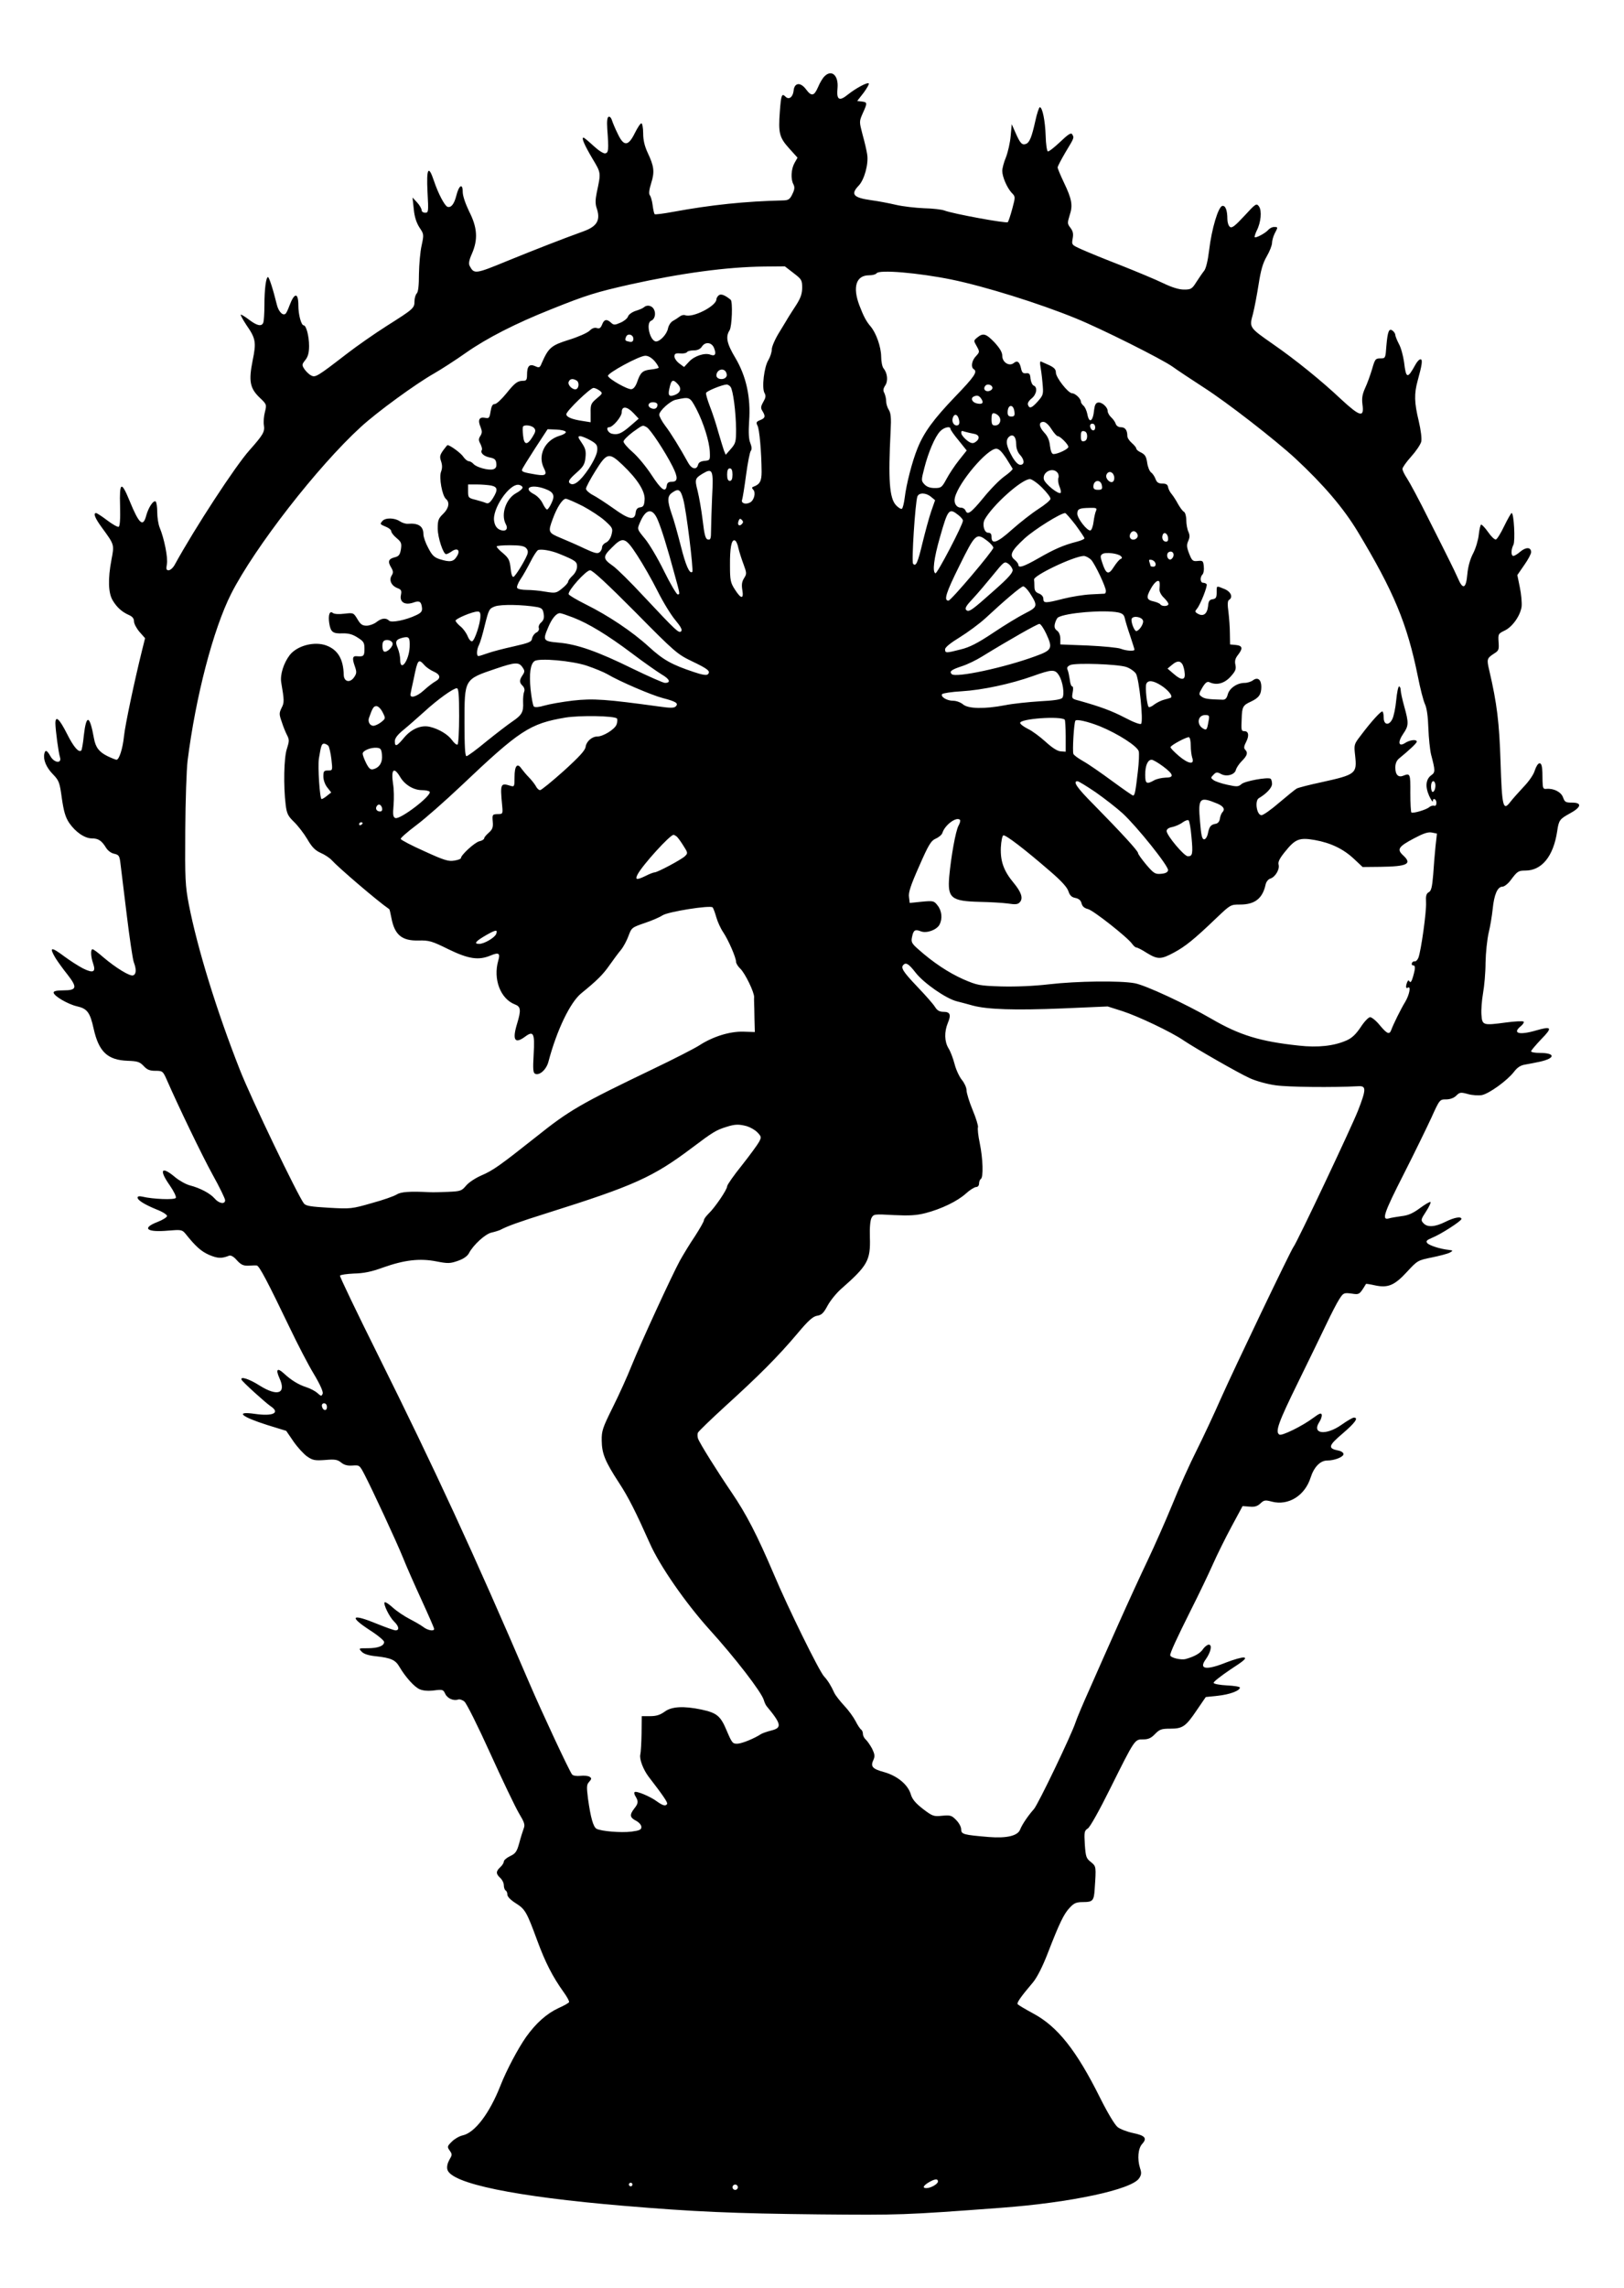 <?xml version="1.0" standalone="no"?>
<!DOCTYPE svg PUBLIC "-//W3C//DTD SVG 20010904//EN"
 "http://www.w3.org/TR/2001/REC-SVG-20010904/DTD/svg10.dtd">
<svg version="1.0" xmlns="http://www.w3.org/2000/svg"
 width="909pt" height="1280pt" viewBox="0 0 909 1280"
 preserveAspectRatio="xMidYMid meet">
<g transform="translate(0,1280) scale(0.1,-0.1)"
fill="#000000" stroke="none">
<path d="M4615 12373 c-10 -9 -26 -36 -36 -60 -22 -51 -37 -54 -68 -12 -31 41
-65 37 -69 -9 -4 -35 -26 -52 -45 -33 -21 21 -25 11 -32 -83 -9 -121 -3 -145
53 -207 l46 -51 -17 -30 c-19 -34 -22 -90 -6 -119 8 -16 7 -29 -6 -55 -13 -28
-22 -34 -48 -35 -217 -5 -407 -25 -619 -64 -54 -10 -100 -16 -104 -13 -3 4 -8
26 -11 50 -3 24 -10 49 -16 56 -6 8 -4 30 8 68 20 63 16 94 -20 170 -17 37
-25 70 -25 108 0 31 -5 56 -10 56 -6 0 -22 -25 -37 -55 -37 -75 -62 -75 -96
-2 -14 28 -28 62 -32 75 -4 13 -12 21 -18 19 -8 -3 -11 -24 -8 -68 9 -118 7
-133 -11 -137 -10 -2 -38 16 -66 42 -27 25 -52 46 -56 46 -13 0 5 -41 51 -119
48 -80 47 -76 23 -189 -8 -39 -8 -63 -1 -84 24 -69 4 -104 -73 -132 -122 -44
-270 -102 -425 -165 -182 -75 -187 -75 -212 -29 -7 13 -4 32 13 70 34 79 30
145 -16 235 -21 44 -36 87 -36 109 0 51 -21 39 -36 -21 -12 -47 -29 -68 -49
-62 -16 5 -53 76 -76 145 -31 93 -43 71 -36 -64 6 -109 5 -114 -13 -114 -11 0
-20 6 -20 14 0 8 -11 28 -25 43 l-26 28 7 -65 c4 -44 15 -76 32 -103 25 -37
25 -39 12 -100 -8 -34 -14 -106 -15 -159 0 -64 -4 -101 -12 -109 -7 -7 -13
-27 -13 -44 0 -39 -5 -43 -155 -138 -66 -42 -167 -112 -225 -157 -166 -128
-175 -133 -199 -120 -12 6 -28 22 -37 35 -15 23 -15 26 5 51 15 19 21 41 21
79 0 54 -16 115 -30 115 -14 0 -30 60 -30 111 0 74 -22 74 -50 -1 -7 -19 -16
-39 -20 -43 -14 -17 -40 7 -50 47 -22 90 -44 156 -50 156 -11 0 -20 -67 -20
-157 0 -45 -3 -88 -6 -97 -9 -24 -34 -19 -78 14 -22 17 -43 30 -48 30 -4 0 10
-26 31 -58 53 -76 56 -97 35 -199 -23 -115 -15 -155 39 -207 40 -38 40 -39 30
-80 -6 -22 -9 -56 -6 -74 6 -37 -3 -53 -81 -141 -78 -87 -305 -434 -418 -640
-9 -17 -25 -31 -34 -31 -13 0 -15 6 -10 34 7 35 -15 144 -40 204 -8 19 -14 58
-14 88 0 29 -4 55 -9 59 -13 7 -39 -32 -52 -77 -18 -70 -40 -51 -94 81 -46
112 -57 106 -53 -29 2 -76 -1 -114 -8 -117 -6 -2 -35 14 -65 37 -29 22 -57 40
-61 40 -18 0 -6 -29 32 -81 71 -97 70 -95 54 -179 -21 -110 -18 -188 7 -229
24 -40 53 -65 92 -82 18 -8 27 -19 27 -35 0 -13 14 -39 31 -59 l31 -35 -17
-68 c-42 -169 -95 -419 -101 -480 -7 -69 -27 -132 -42 -132 -4 0 -27 9 -50 20
-47 23 -67 49 -76 99 -24 133 -43 138 -57 16 -4 -43 -11 -80 -14 -83 -14 -14
-43 19 -80 93 -43 85 -65 105 -65 58 1 -39 17 -163 26 -190 10 -36 -33 -31
-54 7 -19 34 -29 38 -34 13 -7 -33 11 -76 48 -114 34 -35 38 -45 50 -134 11
-75 20 -106 41 -138 36 -52 87 -87 128 -87 35 0 54 -12 79 -53 10 -16 29 -30
46 -33 25 -6 29 -11 34 -53 3 -25 19 -154 35 -286 16 -132 34 -253 40 -268 15
-39 14 -67 -4 -73 -17 -7 -96 41 -169 103 -27 24 -53 43 -58 43 -12 0 -10 -42
3 -79 17 -49 1 -57 -57 -28 -27 14 -73 44 -103 66 -76 57 -88 55 -50 -9 12
-19 42 -61 67 -92 56 -72 52 -88 -23 -88 -37 0 -55 -4 -55 -12 0 -19 79 -65
130 -77 58 -13 74 -34 94 -125 29 -130 78 -176 191 -180 55 -2 67 -6 89 -29
19 -21 34 -27 66 -27 39 0 42 -2 62 -47 66 -151 198 -425 258 -534 39 -70 70
-134 70 -143 0 -24 -34 -19 -58 9 -25 29 -81 59 -139 74 -23 6 -60 27 -83 46
-77 65 -92 42 -29 -47 22 -32 37 -63 33 -69 -7 -12 -129 -7 -187 7 -17 4 -27
2 -27 -5 0 -15 39 -39 107 -67 32 -12 58 -29 58 -36 0 -7 -24 -22 -52 -33 -92
-35 -63 -60 58 -49 72 6 78 5 96 -16 59 -74 89 -100 134 -120 48 -20 69 -21
112 -4 10 3 26 -6 43 -26 23 -25 36 -31 64 -30 19 1 41 2 47 1 14 -1 62 -93
185 -349 43 -90 103 -206 134 -257 36 -60 54 -101 50 -111 -6 -15 -9 -15 -29
3 -12 11 -40 26 -62 33 -44 14 -85 39 -127 78 -36 33 -46 22 -24 -27 40 -87
-10 -105 -112 -41 -56 36 -109 53 -100 32 5 -12 132 -127 161 -147 58 -38 17
-59 -87 -44 -113 16 -77 -16 72 -63 l104 -32 41 -60 c23 -33 58 -71 77 -84 31
-21 43 -23 100 -19 55 5 69 2 89 -14 17 -14 36 -19 64 -17 39 3 40 2 68 -52
45 -87 177 -371 214 -462 18 -46 65 -152 104 -237 39 -85 71 -158 71 -163 0
-15 -37 -8 -61 11 -13 10 -48 30 -77 45 -29 15 -71 43 -93 63 -22 20 -42 33
-46 30 -9 -10 27 -83 53 -108 27 -26 31 -49 8 -49 -8 0 -53 16 -100 35 -145
60 -165 45 -44 -34 44 -28 80 -58 80 -66 0 -22 -34 -35 -92 -35 -52 0 -52 0
-33 -20 13 -13 40 -21 80 -25 82 -9 108 -20 130 -58 34 -58 85 -115 115 -127
19 -8 49 -10 80 -6 47 6 51 5 62 -19 12 -26 47 -41 72 -32 8 3 24 -2 35 -11
12 -9 77 -140 145 -290 68 -150 140 -300 160 -334 31 -52 36 -65 27 -87 -5
-14 -17 -51 -25 -82 -13 -47 -21 -58 -51 -72 -19 -9 -35 -23 -35 -30 0 -8 -9
-22 -20 -32 -25 -23 -25 -37 0 -60 11 -10 20 -28 20 -41 0 -13 5 -26 10 -29 6
-3 10 -14 10 -24 0 -11 19 -30 46 -47 54 -34 62 -49 121 -209 45 -122 85 -201
148 -289 19 -26 33 -52 30 -56 -3 -5 -29 -20 -59 -33 -66 -31 -125 -83 -181
-161 -45 -64 -110 -186 -144 -273 -61 -155 -143 -263 -211 -278 -19 -4 -46
-20 -61 -35 -26 -26 -27 -29 -12 -50 15 -21 14 -25 -2 -52 -10 -18 -15 -39
-11 -54 20 -78 379 -152 986 -203 390 -33 615 -43 1095 -48 451 -4 472 -4
1020 37 390 29 730 102 771 165 13 19 14 31 5 57 -16 51 -11 110 12 135 29 32
17 47 -51 61 -33 7 -72 22 -86 33 -16 12 -57 81 -98 163 -133 267 -239 401
-377 474 -44 24 -83 47 -85 51 -6 8 19 43 86 122 23 28 53 87 81 159 67 173
92 225 125 259 24 26 37 31 75 31 53 0 60 8 64 70 9 131 9 129 -21 154 -26 20
-29 29 -34 98 -4 70 -3 77 17 90 12 7 65 102 125 223 139 279 137 275 184 275
29 0 45 7 67 30 25 26 36 30 85 30 70 0 87 12 149 104 l50 73 67 7 c66 7 124
28 124 46 0 5 -32 10 -72 12 -39 2 -73 8 -75 14 -2 6 41 39 94 75 76 49 93 64
76 67 -12 2 -56 -11 -98 -27 -114 -46 -157 -39 -116 17 29 41 37 82 17 82 -8
0 -22 -11 -31 -23 -15 -24 -47 -43 -97 -57 -27 -8 -88 7 -88 21 0 15 36 93
114 249 46 91 102 208 125 260 23 52 70 147 104 210 l62 115 39 -3 c28 -3 44
2 61 18 20 19 27 20 64 10 92 -24 185 33 217 135 19 59 54 95 93 95 41 0 91
20 91 36 0 8 -13 17 -30 20 -59 12 -55 27 25 95 70 60 91 89 63 89 -7 0 -38
-18 -69 -40 -88 -62 -169 -52 -124 16 9 14 15 32 13 40 -2 12 -13 8 -48 -18
-60 -45 -176 -102 -189 -93 -25 15 -5 69 103 289 62 127 135 276 161 331 26
55 58 117 71 137 23 36 26 37 68 32 45 -7 45 -7 82 54 1 1 23 -2 49 -8 73 -16
110 -1 180 75 59 64 61 65 140 81 44 9 89 21 100 27 19 11 19 12 -5 15 -49 5
-110 25 -121 38 -9 11 -4 17 27 30 50 20 164 94 164 105 0 16 -40 9 -90 -16
-58 -29 -101 -32 -123 -7 -15 16 -14 21 15 65 17 26 28 50 25 53 -3 3 -29 -12
-59 -34 -39 -29 -66 -41 -103 -45 -27 -4 -60 -9 -72 -13 -41 -11 -27 30 85
250 59 116 128 258 154 314 46 102 47 102 82 102 23 0 44 8 57 21 19 19 25 20
65 9 24 -7 59 -9 78 -6 41 8 142 81 180 130 19 25 37 37 64 41 20 3 57 11 82
16 88 20 86 49 -2 49 -27 0 -48 4 -48 9 0 5 26 35 57 68 64 65 59 74 -28 49
-95 -28 -137 -17 -86 24 12 10 19 22 15 25 -4 4 -49 2 -100 -5 -127 -17 -132
-16 -136 44 -2 26 2 80 9 120 7 39 14 116 14 171 1 55 9 129 17 165 9 36 19
97 23 135 8 81 27 125 55 125 10 0 32 17 47 38 36 48 42 52 81 52 92 0 157 80
178 220 9 62 14 68 70 99 65 35 71 61 14 61 -36 0 -42 3 -51 29 -11 31 -53 52
-94 48 -17 -2 -20 4 -21 43 0 81 -4 100 -17 100 -8 0 -19 -18 -26 -39 -6 -23
-33 -62 -64 -94 -28 -30 -62 -68 -74 -84 -40 -52 -46 -25 -54 224 -7 221 -20
328 -63 512 -15 64 -14 68 27 95 26 16 28 22 25 64 -3 45 -2 47 33 64 44 20
89 84 96 135 2 21 -2 69 -10 107 l-14 69 38 55 c22 31 39 63 39 73 0 28 -27
30 -59 4 -16 -14 -34 -25 -40 -25 -14 0 -14 35 0 62 11 21 3 178 -10 178 -3 0
-22 -33 -41 -72 -19 -40 -40 -74 -47 -76 -7 -2 -27 17 -44 42 -18 25 -35 43
-39 41 -4 -2 -10 -28 -13 -57 -3 -29 -17 -76 -31 -103 -17 -32 -29 -74 -33
-118 -7 -81 -25 -88 -53 -21 -11 25 -31 66 -44 92 -13 26 -66 133 -119 237
-52 105 -107 207 -121 228 -14 21 -26 45 -26 54 0 8 22 39 49 69 27 30 52 67
56 83 4 17 -2 65 -14 116 -25 103 -26 152 -6 225 25 90 29 120 16 120 -7 0
-20 -14 -29 -31 -44 -80 -52 -78 -63 15 -5 35 -17 81 -29 102 -11 21 -20 44
-20 50 0 6 -6 17 -14 23 -21 18 -29 -2 -36 -84 -5 -69 -5 -70 -34 -70 -27 0
-30 -4 -46 -60 -10 -33 -27 -81 -39 -106 -16 -36 -19 -57 -15 -91 11 -76 -13
-70 -119 28 -108 102 -256 222 -382 309 -133 93 -133 92 -112 168 9 35 23 110
32 167 12 77 23 117 45 155 17 29 30 63 30 76 0 13 7 37 15 53 19 36 19 36 -4
36 -10 0 -24 -7 -32 -16 -15 -18 -69 -47 -76 -41 -2 3 3 19 11 36 24 46 30
112 13 136 -14 19 -18 17 -82 -53 -54 -58 -70 -70 -81 -61 -8 6 -14 26 -14 43
0 50 -11 77 -28 74 -23 -4 -60 -129 -74 -247 -7 -59 -18 -104 -28 -116 -9 -11
-28 -39 -43 -62 -25 -40 -31 -43 -70 -43 -28 0 -67 12 -117 36 -41 20 -147 64
-235 99 -88 34 -186 74 -219 89 -58 26 -58 26 -52 61 5 27 2 41 -12 60 -18 23
-18 27 -5 70 19 56 13 90 -32 184 -19 40 -35 78 -35 84 0 7 21 46 45 87 49 81
48 79 36 99 -6 10 -23 -1 -67 -43 -33 -31 -63 -55 -69 -53 -5 2 -11 41 -12 86
-3 86 -18 161 -33 161 -4 0 -16 -35 -25 -77 -20 -90 -32 -120 -52 -128 -22 -8
-32 2 -57 58 l-23 52 -6 -66 c-3 -36 -15 -89 -26 -118 -12 -28 -21 -63 -21
-77 0 -33 26 -93 52 -122 22 -22 22 -23 4 -90 -10 -37 -21 -70 -25 -75 -8 -8
-307 47 -354 65 -15 6 -67 12 -115 13 -48 2 -118 10 -157 19 -38 9 -101 21
-139 26 -100 14 -116 33 -70 81 32 33 56 121 48 174 -3 22 -15 73 -26 112 -19
73 -19 73 1 119 27 59 26 62 -5 66 l-26 3 36 46 c19 26 32 49 29 52 -8 8 -70
-25 -117 -62 -49 -40 -65 -30 -58 37 6 70 -33 105 -73 65z m-174 -1100 c46
-35 49 -40 49 -82 0 -33 -8 -57 -32 -95 -18 -27 -37 -58 -43 -67 -5 -9 -29
-48 -52 -86 -24 -38 -43 -82 -43 -97 0 -16 -9 -43 -19 -60 -24 -38 -38 -155
-22 -184 9 -16 7 -27 -7 -51 -14 -25 -15 -34 -4 -51 18 -29 15 -39 -13 -50
-22 -9 -24 -13 -15 -31 11 -20 22 -146 23 -258 0 -53 -10 -71 -47 -84 -8 -3
-8 -8 0 -16 16 -17 5 -60 -18 -72 -25 -13 -52 -4 -44 16 3 9 13 70 22 138 9
67 21 128 26 134 7 9 6 23 -2 44 -9 21 -11 58 -7 122 10 134 -16 252 -77 355
-48 80 -56 118 -32 155 13 21 18 159 6 170 -33 27 -55 35 -67 25 -7 -6 -13
-16 -13 -22 0 -38 -133 -106 -176 -89 -8 3 -21 -1 -30 -8 -9 -7 -26 -18 -37
-24 -12 -6 -24 -24 -28 -42 -6 -32 -43 -72 -66 -73 -34 -1 -60 104 -28 116 20
8 28 40 15 64 -11 21 -39 27 -56 11 -5 -5 -26 -14 -46 -20 -21 -7 -40 -21 -43
-32 -4 -11 -23 -26 -42 -34 -32 -14 -38 -14 -53 0 -24 22 -39 19 -50 -11 -8
-19 -15 -24 -29 -19 -13 4 -27 -1 -41 -15 -12 -12 -64 -35 -116 -51 -99 -31
-114 -44 -152 -131 -10 -25 -14 -27 -37 -16 -32 14 -45 0 -45 -49 0 -26 -4
-33 -19 -33 -34 0 -48 -10 -97 -71 -26 -32 -55 -59 -64 -59 -13 0 -19 -11 -24
-41 -6 -38 -9 -41 -32 -36 -32 6 -41 -13 -24 -52 9 -23 9 -33 -1 -49 -11 -17
-11 -25 0 -45 7 -14 11 -29 8 -34 -10 -16 10 -35 44 -42 27 -5 35 -12 37 -33
2 -19 -2 -28 -17 -33 -26 -8 -95 11 -111 30 -7 8 -19 15 -26 15 -7 0 -21 11
-30 24 -13 21 -75 66 -89 66 -2 0 -13 -14 -25 -30 -18 -26 -20 -35 -11 -61 7
-21 7 -38 0 -57 -13 -32 6 -135 27 -153 23 -19 16 -53 -16 -84 -26 -25 -30
-36 -30 -81 0 -51 31 -144 47 -144 5 0 19 7 32 16 33 23 50 4 27 -30 -18 -29
-38 -32 -95 -14 -31 10 -43 22 -64 63 -15 27 -27 62 -27 77 0 44 -28 63 -87
58 -13 -1 -33 6 -45 14 -29 20 -82 21 -98 1 -14 -17 -15 -17 23 -33 15 -6 27
-17 27 -24 0 -7 13 -24 30 -38 26 -22 29 -29 24 -63 -5 -30 -12 -39 -33 -44
-36 -9 -42 -23 -23 -55 14 -23 14 -32 4 -48 -16 -26 -1 -57 33 -70 21 -8 24
-14 19 -39 -8 -39 22 -58 69 -42 35 13 45 6 49 -29 2 -19 -4 -28 -32 -41 -58
-28 -139 -44 -152 -31 -17 17 -42 15 -71 -8 -14 -11 -39 -20 -55 -20 -24 0
-34 7 -51 36 -22 36 -22 37 -73 31 -32 -4 -57 -2 -65 4 -18 15 -27 -12 -20
-58 8 -49 20 -58 74 -56 33 1 56 -5 84 -23 35 -22 39 -29 39 -64 0 -40 -5 -44
-42 -41 -24 3 -28 -10 -13 -53 12 -34 12 -42 -2 -63 -23 -35 -58 -28 -59 12
-2 88 -33 140 -97 164 -66 25 -163 0 -205 -53 -34 -44 -55 -110 -48 -153 17
-100 18 -113 2 -143 -14 -29 -14 -36 1 -78 8 -26 22 -60 30 -75 13 -25 12 -34
-1 -75 -17 -49 -20 -208 -7 -314 6 -49 13 -63 46 -95 22 -21 56 -65 75 -97 26
-45 44 -63 75 -77 23 -10 50 -28 61 -40 38 -42 256 -229 323 -275 2 -2 7 -24
12 -50 18 -94 59 -128 153 -125 58 1 73 -3 166 -49 113 -55 169 -63 236 -35
46 19 55 13 43 -28 -30 -104 12 -215 94 -246 32 -12 34 -32 12 -105 -29 -94
-14 -118 44 -75 47 35 55 20 48 -98 -5 -86 -3 -105 9 -110 25 -10 63 25 74 69
47 177 122 332 184 382 86 70 120 103 157 156 21 30 50 69 65 87 14 17 33 53
42 78 17 46 19 47 91 72 40 13 85 33 100 43 30 20 268 58 280 44 4 -5 13 -29
20 -54 7 -25 24 -63 39 -85 30 -45 72 -142 72 -166 0 -8 11 -26 24 -38 26 -25
78 -131 77 -159 -1 -9 0 -24 0 -32 0 -8 2 -48 2 -89 l2 -74 -65 2 c-75 2 -170
-27 -248 -78 -27 -17 -142 -76 -257 -131 -406 -195 -466 -229 -655 -380 -202
-160 -240 -187 -305 -215 -33 -14 -72 -40 -86 -57 -25 -30 -32 -32 -100 -35
-41 -2 -87 -3 -104 -2 -111 6 -162 2 -185 -13 -14 -9 -76 -31 -139 -48 -111
-32 -119 -33 -240 -26 -101 6 -129 10 -140 24 -34 44 -297 590 -359 749 -130
330 -237 678 -285 923 -20 105 -22 141 -20 415 1 165 7 341 13 390 45 357 143
734 244 934 132 259 483 711 726 933 93 85 306 240 408 298 42 24 124 77 182
118 116 81 276 163 475 242 199 80 253 96 443 139 285 63 541 98 751 100 l114
1 48 -37z m886 -37 c185 -38 490 -133 695 -217 145 -59 480 -227 541 -270 23
-17 103 -70 177 -118 131 -84 398 -292 510 -395 159 -148 269 -277 349 -409
203 -337 277 -515 337 -810 13 -67 31 -137 40 -156 10 -21 17 -69 19 -135 2
-55 9 -121 15 -146 24 -91 24 -100 2 -116 -31 -22 -36 -63 -13 -115 11 -24 21
-38 21 -31 0 21 20 13 20 -9 0 -12 -5 -19 -12 -16 -7 2 -20 -1 -28 -8 -17 -15
-90 -36 -100 -30 -3 2 -6 51 -6 109 1 108 -1 112 -39 97 -28 -12 -45 5 -45 45
0 23 7 40 22 52 55 45 98 85 98 93 0 15 -39 10 -65 -7 -37 -24 -43 4 -11 51
31 45 32 60 6 153 -11 39 -20 81 -20 92 0 11 -4 20 -9 20 -5 0 -12 -35 -16
-77 -4 -43 -14 -91 -22 -106 -19 -38 -48 -32 -48 8 0 17 -3 32 -7 35 -7 5 -63
-56 -122 -135 -37 -48 -38 -50 -31 -111 11 -102 5 -107 -190 -150 -66 -14
-128 -30 -137 -35 -9 -5 -53 -41 -98 -79 -45 -39 -89 -70 -99 -70 -27 0 -39
81 -15 95 44 26 74 59 74 80 0 13 -4 26 -8 29 -17 10 -144 -13 -163 -30 -17
-15 -25 -16 -79 -4 -33 7 -68 19 -77 26 -17 12 -17 14 -1 30 15 16 21 16 43 4
32 -17 78 -3 83 25 3 10 17 32 33 48 31 31 35 47 18 64 -8 8 -6 20 6 43 18 35
14 60 -10 60 -17 0 -18 4 -15 70 2 66 7 75 51 95 45 21 59 40 59 83 0 40 -20
56 -46 37 -10 -8 -32 -15 -47 -15 -43 0 -86 -30 -95 -65 -6 -22 -14 -30 -30
-29 -79 2 -100 5 -116 17 -17 12 -17 15 4 51 17 28 27 35 39 30 40 -19 83 -8
118 30 28 31 33 42 28 67 -5 21 -1 36 14 55 29 37 26 52 -11 56 l-33 3 -1 60
c0 33 -4 88 -8 121 -6 42 -5 64 3 68 24 15 11 46 -25 61 -47 19 -44 21 -44
-19 0 -28 -4 -35 -22 -38 -18 -2 -24 -11 -26 -38 -5 -46 -28 -62 -61 -41 -13
8 -13 12 -1 26 19 23 60 127 54 137 -3 4 -12 8 -20 8 -16 0 -19 31 -3 47 6 6
9 26 7 44 -3 31 -5 34 -34 31 -28 -3 -32 1 -48 41 -14 36 -15 49 -5 71 9 20 9
32 1 51 -7 14 -12 44 -12 65 0 22 -6 43 -13 47 -8 4 -22 24 -33 43 -10 19 -26
44 -35 55 -10 11 -19 29 -21 40 -2 14 -11 20 -32 20 -21 0 -31 6 -38 25 -5 14
-16 31 -25 37 -9 7 -19 32 -22 55 -5 34 -12 45 -33 56 -16 7 -28 17 -28 23 0
5 -11 19 -25 31 -14 12 -25 29 -25 39 0 32 -12 49 -35 49 -14 0 -26 7 -30 19
-3 10 -14 26 -25 36 -11 10 -20 26 -20 35 0 23 -34 53 -55 48 -12 -2 -18 -15
-21 -41 -6 -65 -28 -79 -38 -23 -4 19 -13 39 -21 46 -8 7 -15 17 -15 23 0 17
-32 47 -49 47 -22 0 -91 88 -91 116 0 18 -10 28 -37 41 -21 9 -42 19 -47 21
-4 2 -6 -9 -3 -24 3 -16 9 -59 12 -95 6 -65 5 -68 -25 -103 -35 -39 -48 -44
-56 -21 -4 9 4 23 20 36 28 22 35 63 12 72 -8 3 -16 21 -18 39 -2 27 -7 32
-25 30 -17 -2 -23 4 -28 27 -8 37 -21 47 -41 30 -25 -20 -64 4 -64 40 0 20
-13 42 -43 75 -48 50 -64 55 -97 28 -21 -17 -21 -18 -3 -49 17 -31 17 -32 -5
-56 -23 -24 -29 -61 -12 -72 23 -14 5 -41 -103 -153 -122 -127 -176 -201 -212
-291 -29 -71 -62 -199 -71 -274 -4 -32 -11 -60 -16 -63 -5 -3 -20 6 -33 20
-37 40 -44 143 -30 416 4 73 1 99 -10 117 -8 12 -15 34 -15 48 0 15 -5 35 -10
46 -8 14 -7 25 5 43 17 26 12 69 -10 96 -7 8 -13 39 -13 67 -1 53 -28 131 -60
168 -24 28 -39 57 -62 117 -39 103 -18 168 54 168 19 0 38 5 42 11 13 22 234
3 421 -35z m-1782 -331 c0 -14 -6 -19 -20 -17 -26 5 -29 8 -21 27 8 23 41 14
41 -10z m453 -55 c12 -32 4 -44 -22 -34 -31 12 -89 -7 -118 -38 l-29 -31 -27
20 c-15 11 -27 29 -27 39 0 15 6 19 32 17 17 -2 35 2 38 7 3 6 21 10 38 10 21
0 36 7 45 20 19 31 58 26 70 -10z m-333 -71 c14 -17 24 -34 21 -37 -3 -2 -22
-7 -43 -9 -46 -5 -58 -16 -76 -68 -9 -26 -21 -41 -33 -42 -21 -3 -125 56 -131
74 -5 15 175 113 209 113 17 0 35 -11 53 -31z m402 -83 c-9 -24 -57 -21 -57 4
0 27 31 43 49 25 7 -7 11 -21 8 -29z m-839 -25 c15 -9 13 -42 -3 -48 -19 -6
-49 23 -42 41 7 18 24 20 45 7z m567 -21 c21 -23 14 -47 -17 -59 -32 -12 -40
-4 -32 32 11 54 20 59 49 27z m294 -14 c14 -17 30 -139 31 -237 0 -70 -2 -79
-29 -110 l-29 -33 -10 24 c-5 14 -19 61 -32 105 -12 44 -33 108 -47 143 -13
34 -23 68 -21 74 4 11 88 45 114 47 6 1 17 -5 23 -13z m1466 -6 c0 -8 -10 -16
-22 -18 -22 -3 -32 16 -16 32 12 11 38 2 38 -14z m-2199 -15 c18 -14 18 -16
-16 -44 -32 -27 -35 -34 -34 -81 l0 -52 -44 7 c-61 9 -92 22 -92 38 0 18 134
147 152 147 8 0 23 -7 34 -15z m2138 -48 c14 -22 3 -31 -29 -23 -26 7 -34 31
-12 39 18 8 29 3 41 -16z m-1596 -55 c40 -77 73 -183 75 -240 2 -46 1 -47 -29
-50 -22 -2 -34 -9 -37 -23 -8 -29 -36 -23 -55 12 -44 80 -98 168 -129 208 -18
24 -33 52 -33 61 0 22 62 78 93 84 78 17 78 17 115 -52z m-218 24 c0 -19 -14
-28 -34 -20 -25 10 -19 34 9 34 15 0 25 -6 25 -14z m1998 -39 c3 -22 -1 -27
-17 -27 -15 0 -21 6 -21 23 0 46 33 49 38 4z m-2132 -8 l29 -31 -45 -39 c-52
-45 -72 -53 -106 -45 -22 6 -35 36 -15 36 21 0 71 59 71 84 0 36 29 34 66 -5z
m2047 -20 c14 -22 2 -49 -23 -49 -16 0 -20 6 -20 36 0 28 4 35 16 32 9 -2 21
-10 27 -19z m-229 -5 c10 -27 7 -44 -9 -44 -18 0 -30 24 -21 45 7 20 22 19 30
-1z m521 -64 c14 -22 30 -40 36 -40 13 0 59 -46 59 -60 0 -12 -59 -40 -83 -40
-10 0 -16 16 -20 46 -3 31 -13 54 -31 73 -31 33 -34 61 -6 61 12 0 29 -15 45
-40z m245 9 c0 -24 -23 -21 -28 4 -2 10 3 17 12 17 10 0 16 -9 16 -21z m-3140
-4 c10 -12 8 -21 -10 -50 -29 -47 -47 -45 -52 8 -3 23 -3 45 -1 50 7 13 50 8
63 -8z m630 5 c20 -11 102 -135 144 -218 32 -63 31 -87 -4 -87 -18 0 -26 -6
-28 -22 -6 -41 -30 -24 -85 60 -30 46 -77 103 -106 128 -28 24 -51 51 -51 59
0 8 24 32 52 53 59 42 54 40 78 27z m1700 -9 c0 -5 20 -34 46 -65 l45 -56 -43
-54 c-24 -30 -55 -77 -70 -105 -26 -48 -30 -51 -66 -51 -27 0 -45 7 -58 21
-18 20 -18 22 0 92 22 86 59 174 88 204 21 23 58 31 58 14z m-2153 -17 c2 -6
-14 -16 -36 -22 -82 -25 -123 -110 -86 -182 18 -35 9 -43 -42 -35 -72 12 -84
16 -81 28 2 7 35 60 73 119 l70 107 49 -2 c27 -1 51 -7 53 -13z m2286 -11 c31
-6 33 -29 5 -47 -13 -8 -24 -6 -45 10 -15 12 -30 29 -32 39 -2 15 1 17 20 10
13 -4 37 -9 52 -12z m632 -13 c0 -16 -6 -26 -17 -28 -14 -3 -18 3 -18 28 0 25
4 31 18 28 11 -2 17 -12 17 -28z m-397 -46 c0 -22 8 -44 21 -58 26 -28 27 -56
2 -56 -12 0 -28 16 -44 43 -34 60 -40 92 -21 112 23 22 42 3 42 -41z m-2383
23 c35 -20 40 -28 38 -56 -1 -20 -19 -59 -47 -102 -49 -73 -87 -102 -108 -81
-9 9 -1 22 36 55 41 36 49 49 53 87 4 37 0 52 -21 83 -22 32 -23 37 -8 37 9 0
35 -11 57 -23z m2326 -99 c18 -29 35 -56 37 -60 2 -4 -18 -23 -45 -42 -27 -19
-80 -73 -118 -120 -70 -85 -90 -100 -101 -71 -4 8 -14 15 -24 15 -27 0 -43 26
-35 57 21 85 180 272 231 273 15 0 31 -16 55 -52z m-2146 -39 c83 -79 127
-148 123 -195 -2 -31 -7 -40 -25 -42 -15 -2 -23 -11 -25 -30 -5 -45 -37 -39
-124 24 -44 31 -96 65 -116 75 -21 11 -38 27 -38 35 0 9 24 54 53 100 64 103
76 105 152 33z m615 -54 c0 -24 -5 -35 -15 -35 -10 0 -15 11 -15 35 0 24 5 35
15 35 10 0 15 -11 15 -35z m-114 -123 c-3 -74 -6 -160 -6 -189 0 -46 -3 -54
-17 -51 -14 2 -20 23 -30 108 -7 58 -20 131 -28 163 -17 66 -15 71 27 97 57
34 62 23 54 -128z m1933 134 c6 -7 9 -21 5 -30 -3 -9 -1 -30 6 -47 7 -16 10
-32 7 -36 -12 -11 -87 50 -94 75 -10 41 49 71 76 38z m316 -17 c4 -12 2 -26
-4 -32 -15 -15 -46 16 -38 37 9 23 34 20 42 -5z m-403 -66 c26 -26 48 -54 48
-63 0 -8 -31 -34 -69 -58 -37 -24 -102 -75 -145 -113 -82 -74 -116 -87 -116
-44 0 18 -5 25 -19 25 -22 0 -34 45 -20 73 43 79 207 227 254 227 10 0 41 -21
67 -47z m336 9 c3 -18 -1 -22 -22 -22 -19 0 -26 5 -26 18 0 39 43 43 48 4z
m-3419 2 c37 -8 39 -24 10 -71 -16 -25 -26 -32 -38 -27 -9 4 -35 12 -58 18
-41 10 -43 12 -43 48 l0 38 49 0 c27 0 63 -3 80 -6z m176 -11 c0 -7 -16 -21
-35 -31 -58 -31 -88 -119 -59 -174 16 -29 -2 -45 -34 -31 -17 8 -27 23 -31 47
-13 68 85 212 138 204 11 -2 21 -9 21 -15z m124 -7 c50 -18 59 -37 38 -80 -9
-20 -20 -36 -25 -36 -5 0 -16 16 -25 35 -9 19 -30 41 -47 50 -66 34 -19 59 59
31z m775 -58 c17 -58 59 -399 51 -407 -15 -14 -37 36 -64 144 -17 66 -39 147
-51 179 -26 76 -25 101 2 120 36 25 47 19 62 -36z m1387 13 l23 -19 -22 -63
c-12 -35 -33 -113 -48 -174 -27 -113 -37 -136 -53 -119 -10 9 12 344 24 377 9
22 47 22 76 -2z m-1949 -52 c43 -23 100 -60 125 -83 43 -39 44 -43 36 -76 -5
-21 -18 -39 -31 -45 -12 -5 -22 -17 -22 -26 0 -9 -6 -22 -14 -28 -11 -10 -29
-5 -83 20 -37 18 -97 44 -133 59 -72 30 -74 33 -45 110 23 63 54 110 72 110 8
0 51 -19 95 -41z m2873 -26 c-5 -10 -11 -38 -14 -62 -3 -25 -11 -46 -17 -48
-17 -6 -74 67 -74 93 0 27 11 32 69 33 37 1 42 -1 36 -16z m-2454 -50 c21 -49
53 -151 94 -303 32 -116 32 -115 18 -115 -6 0 -41 59 -76 130 -35 72 -83 152
-106 180 -46 56 -45 54 -29 92 33 78 70 84 99 16z m1683 26 c14 -11 26 -25 26
-31 0 -23 -144 -298 -154 -295 -18 7 -9 83 25 201 45 159 51 166 103 125z
m656 -55 c27 -37 50 -71 50 -75 0 -5 -19 -13 -42 -19 -75 -19 -127 -42 -214
-92 -84 -48 -114 -58 -114 -37 0 6 -10 19 -21 28 -31 25 -19 50 57 120 54 49
199 140 226 141 4 0 30 -30 58 -66z m-1868 4 c-15 -15 -26 -4 -18 18 5 13 9
15 18 6 9 -9 9 -15 0 -24z m2216 -61 c4 -20 -25 -34 -39 -20 -14 14 1 45 20
41 9 -2 17 -11 19 -21z m170 -15 c2 -14 -2 -22 -11 -22 -17 0 -26 19 -19 38 7
19 27 9 30 -16z m-1011 -18 c18 -14 33 -31 33 -38 0 -16 -237 -296 -251 -296
-28 0 -14 44 61 195 90 182 95 186 157 139z m-1960 -81 c32 -49 83 -138 114
-200 31 -62 76 -135 100 -163 30 -36 39 -54 32 -61 -13 -13 -25 -2 -207 192
-75 81 -154 159 -176 174 -56 39 -57 51 -6 101 63 64 76 60 143 -43z m566 41
c5 -21 18 -62 29 -91 18 -49 18 -53 3 -77 -12 -19 -15 -36 -10 -66 9 -53 -7
-52 -42 3 -24 37 -27 52 -27 132 -1 99 8 149 27 142 7 -2 16 -21 20 -43z
m-1189 1 c11 -11 13 -22 7 -38 -15 -38 -66 -120 -77 -124 -7 -2 -13 17 -16 49
-5 45 -11 56 -42 83 -20 16 -36 33 -36 38 0 4 33 7 74 7 54 0 79 -4 90 -15z
m186 -33 c91 -37 100 -44 100 -71 0 -16 -10 -37 -25 -51 -14 -13 -25 -28 -25
-34 0 -6 -15 -23 -34 -38 -32 -26 -37 -27 -93 -18 -32 6 -79 10 -105 10 -26 0
-50 5 -53 11 -4 5 4 27 18 48 14 20 39 65 56 98 17 34 36 63 43 66 18 7 75 -3
118 -21z m3437 -16 c-4 -9 -11 -16 -17 -16 -17 0 -24 31 -9 41 18 11 34 -5 26
-25z m-292 2 c7 -7 6 -12 -3 -15 -7 -3 -24 -23 -38 -45 -29 -46 -43 -41 -64
23 -12 35 -12 42 1 50 17 12 90 3 104 -13z m-167 -20 c22 -25 82 -151 82 -174
0 -8 -3 -14 -7 -15 -5 0 -40 -2 -79 -4 -39 -2 -107 -13 -151 -24 -101 -26
-113 -26 -113 -1 0 13 -10 24 -25 30 -19 7 -25 17 -25 40 0 16 -1 33 -2 37 -8
22 221 131 278 133 11 0 30 -10 42 -22z m360 -21 c2 -10 -3 -17 -12 -17 -9 0
-16 2 -16 4 0 2 -3 12 -6 21 -5 13 -2 16 12 13 10 -2 20 -11 22 -21z m-800
-35 c2 -15 -23 -44 -100 -112 -128 -114 -145 -127 -160 -112 -9 9 1 25 38 64
27 29 77 88 112 131 61 75 64 78 85 64 12 -8 23 -24 25 -35z m-2112 -236 c222
-225 236 -236 317 -275 90 -43 106 -56 89 -73 -7 -7 -32 -3 -79 13 -123 41
-170 67 -251 141 -93 85 -226 174 -355 238 -50 25 -92 50 -94 56 -6 19 97 134
120 134 14 0 97 -77 253 -234z m2935 162 c1 -7 0 -23 -1 -35 -1 -13 10 -33 24
-46 14 -14 26 -29 26 -36 0 -13 -36 -15 -45 -2 -3 5 -19 12 -35 16 -43 9 -46
22 -19 71 23 42 48 58 50 32z m-727 -55 c46 -72 45 -78 -26 -114 -34 -17 -115
-66 -179 -109 -87 -58 -132 -81 -182 -93 -82 -21 -87 -21 -87 1 0 11 31 36 82
67 45 28 109 75 143 106 113 105 200 178 212 179 7 0 24 -17 37 -37z m-2757
-79 c25 -5 32 -11 36 -37 4 -24 0 -36 -14 -49 -11 -9 -16 -23 -13 -31 3 -9 -2
-20 -15 -26 -11 -6 -21 -21 -23 -33 -3 -19 -16 -24 -103 -44 -55 -12 -120 -29
-145 -38 -25 -9 -48 -16 -52 -16 -12 0 -10 38 3 62 6 11 21 61 33 112 22 87
24 92 57 104 33 12 157 10 236 -4z m-318 -51 c0 -40 -32 -136 -46 -140 -7 -3
-19 11 -26 30 -8 18 -26 43 -41 54 -14 12 -26 26 -26 31 0 11 94 51 123 51 12
1 17 -7 16 -26z m3570 21 c23 -5 33 -13 37 -33 3 -14 16 -58 30 -98 13 -39 24
-74 24 -77 0 -10 -47 -7 -77 5 -15 6 -98 14 -183 18 l-155 6 0 32 c0 19 -7 37
-18 45 -14 10 -17 21 -12 41 4 15 12 30 17 33 42 26 257 44 337 28z m-3052
-28 c88 -34 193 -98 329 -200 66 -50 142 -103 168 -119 45 -26 53 -47 18 -47
-10 0 -91 36 -180 79 -195 96 -311 137 -414 146 -89 8 -91 12 -59 87 20 48 45
78 65 78 7 0 39 -11 73 -24z m3191 -19 c4 -18 -23 -57 -38 -57 -12 0 -33 58
-25 70 11 18 59 8 63 -13z m-542 -72 c38 -82 33 -92 -61 -126 -174 -64 -446
-122 -468 -100 -15 15 -2 25 59 45 28 9 78 33 110 53 153 94 310 183 322 183
7 0 24 -25 38 -55z m-3563 -75 c-4 -77 -53 -142 -53 -70 0 17 -6 46 -14 65
-16 37 -10 48 29 58 35 8 40 1 38 -53z m-96 23 c7 -18 -33 -57 -48 -47 -10 6
-12 48 -2 57 12 13 44 7 50 -10z m1088 -127 c44 -15 95 -36 114 -47 69 -41
249 -118 311 -134 73 -19 90 -29 72 -47 -9 -9 -31 -9 -94 0 -292 40 -367 46
-481 33 -60 -7 -133 -20 -160 -28 -30 -9 -53 -11 -59 -5 -5 5 -13 48 -18 95
-9 89 -1 143 22 159 26 18 209 2 293 -26z m-909 3 c10 -12 34 -28 52 -36 37
-16 41 -37 10 -54 -13 -7 -42 -29 -66 -51 -41 -37 -80 -47 -74 -19 1 7 9 45
18 85 22 109 26 113 60 75z m4243 4 c5 -10 11 -31 12 -48 5 -41 -18 -43 -61
-5 l-35 30 24 20 c29 25 47 25 60 3z m-3695 -15 c14 -20 14 -25 1 -45 -19 -28
-19 -41 1 -60 9 -10 12 -22 8 -32 -4 -9 -7 -35 -6 -59 3 -55 -7 -72 -60 -108
-24 -16 -89 -66 -145 -111 -55 -46 -106 -83 -112 -83 -8 0 -11 58 -11 185 0
249 -3 244 177 305 106 36 127 37 147 8z m3380 1 c21 -7 45 -24 54 -37 18 -28
43 -267 29 -281 -5 -5 -43 9 -90 34 -75 39 -138 62 -255 95 -43 11 -44 12 -38
46 4 19 3 34 -2 34 -6 0 -12 17 -14 38 -3 20 -8 45 -12 54 -6 13 -2 20 15 28
32 13 264 5 313 -11z m-378 -45 c23 -34 34 -110 20 -128 -8 -9 -47 -15 -126
-19 -63 -4 -151 -13 -195 -22 -116 -22 -206 -20 -235 5 -13 11 -37 20 -55 20
-35 0 -71 22 -62 37 4 5 53 13 109 16 117 7 275 41 399 85 106 38 124 39 145
6z m574 -59 c39 -25 67 -60 53 -68 -5 -2 -21 -7 -37 -11 -16 -4 -40 -16 -54
-26 -13 -11 -28 -18 -32 -15 -10 6 -21 110 -14 129 9 23 39 20 84 -9z m-3930
-169 c0 -85 -4 -157 -9 -161 -5 -3 -19 8 -31 25 -22 31 -73 62 -123 74 -49 12
-103 -11 -144 -59 -42 -51 -53 -55 -53 -21 0 16 15 36 47 62 27 22 79 68 117
102 75 69 163 132 183 132 10 0 13 -37 13 -154z m-428 19 c17 -34 17 -34 -9
-55 -14 -11 -34 -20 -43 -20 -19 0 -32 22 -25 43 20 57 26 67 42 67 10 0 25
-15 35 -35z m1311 -34 c4 -4 3 -20 -2 -34 -10 -27 -75 -67 -108 -67 -30 0 -61
-28 -65 -57 -2 -20 -34 -55 -122 -135 -66 -59 -126 -108 -133 -108 -7 0 -18
10 -24 23 -7 12 -24 34 -38 48 -14 14 -33 37 -42 49 -23 35 -39 17 -39 -47 0
-53 -1 -55 -22 -49 -57 18 -59 13 -47 -113 4 -44 3 -45 -26 -45 -29 -1 -30 -3
-27 -41 3 -33 -1 -44 -22 -63 -14 -12 -26 -26 -26 -32 0 -5 -12 -13 -27 -16
-27 -7 -103 -77 -103 -94 0 -5 -17 -11 -37 -14 -32 -6 -58 2 -167 52 -72 32
-131 63 -133 69 -2 5 37 39 86 76 50 37 162 136 251 220 330 313 385 349 585
383 81 13 272 10 288 -5z m3311 -18 c-8 -47 -11 -50 -32 -37 -36 23 -27 74 13
74 24 0 26 -2 19 -37z m-804 11 c2 -3 5 -44 5 -92 l0 -87 -28 2 c-18 1 -48 20
-85 54 -31 28 -75 61 -99 72 -24 12 -43 27 -43 33 0 24 227 40 250 18z m197
-37 c102 -42 209 -111 217 -140 3 -12 1 -62 -5 -112 -13 -112 -17 -135 -27
-135 -4 0 -57 37 -117 81 -61 45 -133 95 -162 111 -28 16 -53 34 -55 41 -6 17
3 170 11 185 5 11 70 -4 138 -31z m508 -108 c0 -24 4 -54 8 -67 15 -41 -19
-37 -73 8 -28 24 -50 46 -48 51 4 12 91 58 103 55 6 -2 10 -23 10 -47z m-4827
-1 c5 -7 13 -41 17 -75 7 -63 7 -63 -19 -63 -23 0 -26 -4 -26 -34 0 -19 9 -45
22 -61 l22 -28 -23 -18 c-13 -11 -27 -19 -31 -19 -10 0 -22 181 -15 227 12 72
15 83 29 83 7 0 18 -6 24 -12z m300 -51 c4 -42 -14 -71 -49 -80 -15 -4 -24 4
-39 33 -11 22 -20 46 -20 54 0 17 45 36 80 33 21 -2 25 -8 28 -40z m4372 -64
c60 -45 64 -63 13 -63 -21 -1 -49 -7 -63 -15 -42 -24 -50 -19 -50 31 0 51 14
84 36 84 8 0 37 -17 64 -37z m-4271 -58 c26 -45 76 -75 123 -75 20 0 39 -4 43
-9 13 -21 -165 -157 -192 -147 -13 5 -15 18 -10 74 3 37 2 89 -3 117 -12 81 4
98 39 40z m3894 -87 c50 -35 118 -88 151 -118 81 -75 258 -296 254 -318 -2
-12 -15 -18 -39 -20 -33 -3 -41 2 -83 51 -25 30 -46 59 -46 65 0 12 -91 111
-247 270 -95 95 -120 132 -92 132 6 0 52 -28 102 -62z m1900 50 c5 -18 -3 -48
-14 -48 -5 0 -9 14 -9 30 0 30 15 41 23 18z m-1220 -113 c36 -15 46 -32 28
-50 -5 -6 -11 -21 -13 -35 -2 -15 -11 -26 -23 -28 -28 -5 -36 -15 -44 -54 -4
-19 -13 -33 -21 -33 -12 0 -17 23 -23 98 -12 134 -3 143 96 102z m-4676 -20
c7 -20 -2 -29 -21 -22 -9 4 -13 13 -10 22 8 19 23 19 31 0z m3236 -71 c4 -4 0
-19 -8 -33 -16 -29 -42 -174 -52 -286 -10 -119 11 -136 172 -140 55 -1 125 -5
155 -9 46 -7 58 -5 69 8 19 22 7 56 -35 107 -56 67 -75 121 -72 198 2 36 8 66
14 68 13 4 119 -77 261 -200 62 -53 96 -90 103 -112 8 -24 18 -34 39 -38 20
-4 31 -14 35 -31 4 -16 15 -26 35 -31 29 -6 223 -159 248 -195 8 -11 18 -20
23 -20 6 0 32 -13 58 -30 62 -38 80 -38 154 2 63 34 113 74 239 195 76 72 77
73 130 73 83 0 126 34 143 112 3 15 15 30 26 33 28 9 53 51 47 77 -5 16 5 36
36 74 57 71 80 80 166 65 90 -16 160 -50 219 -105 l49 -46 99 1 c151 2 180 16
128 64 -37 34 -27 49 62 96 51 27 77 36 98 32 l29 -6 -8 -71 c-4 -39 -10 -111
-13 -159 -6 -70 -11 -91 -25 -98 -14 -8 -17 -21 -15 -57 3 -50 -28 -272 -43
-310 -5 -12 -14 -21 -20 -20 -6 2 -14 -3 -16 -9 -3 -7 0 -13 6 -13 14 0 14
-15 0 -64 -7 -25 -14 -35 -19 -27 -5 10 -9 8 -14 -4 -9 -24 -7 -37 4 -30 19
12 9 -40 -15 -80 -24 -39 -65 -122 -78 -157 -10 -27 -23 -22 -64 27 -20 25
-45 45 -54 45 -9 0 -33 -25 -53 -56 -27 -40 -49 -61 -79 -74 -70 -31 -160 -41
-267 -29 -216 23 -332 58 -491 151 -142 82 -367 187 -428 198 -81 15 -324 12
-479 -6 -86 -10 -185 -14 -267 -12 -123 4 -134 6 -213 40 -83 37 -169 94 -251
167 -39 34 -42 42 -36 70 8 39 17 44 50 31 32 -12 88 8 104 38 17 33 13 77
-11 107 -20 26 -24 27 -88 21 l-68 -7 -4 33 c-4 25 9 65 57 173 53 121 66 142
93 154 18 8 34 22 37 32 14 45 79 92 98 73z m1296 -95 c9 -96 6 -109 -20 -109
-21 0 -118 116 -119 141 0 11 11 19 33 23 17 4 43 15 57 26 14 10 29 15 33 11
5 -5 12 -46 16 -92z m-4639 77 c0 -3 -4 -8 -10 -11 -5 -3 -10 -1 -10 4 0 6 5
11 10 11 6 0 10 -2 10 -4z m1756 -74 c6 -4 23 -27 38 -51 27 -42 27 -44 9 -61
-20 -19 -153 -90 -169 -90 -6 0 -30 -9 -53 -21 -48 -23 -58 -21 -42 10 29 54
181 221 201 221 3 0 10 -4 16 -8z m-1009 -547 c-9 -21 -67 -55 -95 -55 -32 0
-20 15 41 50 53 30 64 31 54 5z m2348 -216 c45 -58 170 -145 230 -160 22 -6
63 -16 90 -24 82 -22 234 -27 502 -16 l253 11 82 -26 c87 -28 275 -117 343
-164 64 -43 304 -181 370 -211 35 -16 95 -33 145 -40 69 -10 319 -13 465 -5
43 2 42 -19 -4 -137 -37 -94 -342 -739 -361 -762 -15 -19 -332 -681 -405 -845
-40 -91 -102 -223 -138 -295 -36 -71 -98 -208 -136 -303 -39 -95 -101 -234
-137 -310 -36 -75 -110 -236 -164 -357 -54 -121 -127 -285 -162 -365 -36 -80
-71 -163 -78 -185 -22 -68 -209 -458 -233 -485 -33 -37 -66 -86 -77 -114 -13
-35 -74 -50 -175 -42 -142 12 -155 15 -155 43 0 14 -13 37 -28 52 -25 26 -33
28 -78 24 -48 -5 -54 -3 -108 38 -41 32 -60 54 -68 82 -16 54 -75 103 -149
124 -66 18 -78 31 -60 69 9 20 7 32 -8 63 -11 20 -27 43 -35 50 -9 8 -16 22
-16 32 0 10 -5 21 -10 24 -6 4 -20 25 -31 47 -12 23 -40 62 -64 87 -24 26 -49
58 -55 71 -18 40 -36 69 -58 93 -27 29 -201 382 -281 572 -93 218 -154 336
-235 455 -79 116 -179 275 -189 303 -3 9 -4 24 -1 32 3 8 74 76 157 152 183
166 293 276 400 403 62 74 87 96 111 100 25 4 36 15 58 56 15 28 49 70 75 93
149 131 166 160 162 289 -2 53 2 96 9 109 12 22 16 22 125 16 87 -4 126 -2
177 11 89 23 180 67 227 110 22 20 48 36 57 36 9 0 16 8 16 19 0 11 5 23 10
26 15 9 12 113 -6 200 -9 42 -13 82 -10 90 2 7 -11 51 -30 96 -19 46 -34 95
-34 110 0 15 -12 41 -26 58 -14 17 -33 57 -41 89 -8 31 -23 71 -34 88 -23 38
-24 92 -4 141 20 47 13 63 -24 63 -22 0 -35 7 -48 28 -9 15 -54 66 -100 114
-78 82 -93 105 -76 121 14 15 30 5 68 -44z m-944 -859 c19 -6 46 -21 59 -35
22 -23 22 -27 9 -52 -8 -15 -51 -74 -96 -131 -46 -57 -83 -110 -83 -118 0 -19
-70 -121 -104 -153 -14 -14 -26 -30 -26 -37 0 -7 -23 -47 -50 -89 -28 -41 -66
-104 -85 -138 -45 -83 -217 -456 -270 -587 -23 -58 -70 -162 -105 -232 -57
-115 -63 -132 -62 -187 1 -72 18 -115 97 -236 53 -81 94 -163 173 -340 55
-124 198 -330 330 -477 148 -163 293 -352 307 -397 4 -14 11 -29 16 -35 83
-100 87 -121 27 -136 -24 -6 -50 -15 -58 -20 -36 -24 -106 -53 -132 -54 -27
-1 -31 4 -60 72 -35 84 -55 100 -142 119 -101 21 -167 17 -206 -12 -25 -18
-46 -25 -81 -25 l-47 0 -1 -97 c-1 -53 -4 -106 -7 -118 -6 -25 16 -83 46 -123
81 -105 109 -146 104 -153 -8 -14 -23 -10 -57 14 -37 28 -117 61 -125 52 -4
-3 -1 -15 6 -25 16 -27 15 -38 -8 -67 -27 -35 -25 -50 10 -68 17 -9 30 -24 30
-35 0 -15 -10 -20 -56 -26 -59 -7 -168 2 -195 16 -18 10 -33 61 -48 170 -8 65
-8 77 7 93 14 16 14 20 2 28 -8 5 -32 8 -52 5 -21 -2 -41 1 -46 8 -15 18 -170
350 -239 511 -312 727 -529 1196 -847 1835 -119 239 -215 439 -213 444 2 5 37
10 78 12 54 1 99 10 164 34 119 42 204 52 297 34 66 -13 78 -12 121 3 32 11
54 27 62 43 24 46 92 108 126 115 18 4 40 11 49 15 42 22 100 43 265 95 483
152 590 200 808 364 118 89 135 99 192 117 50 16 71 16 116 4z m-2351 -1571
c0 -24 -23 -21 -28 4 -2 10 3 17 12 17 10 0 16 -9 16 -21z m3420 -4332 c0 -14
-40 -37 -65 -37 -23 0 -18 13 13 32 34 20 52 22 52 5z m-1710 -17 c0 -5 -4
-10 -10 -10 -5 0 -10 5 -10 10 0 6 5 10 10 10 6 0 10 -4 10 -10z m590 -15 c0
-8 -7 -15 -15 -15 -8 0 -15 7 -15 15 0 8 7 15 15 15 8 0 15 -7 15 -15z"/>
</g>
</svg>
